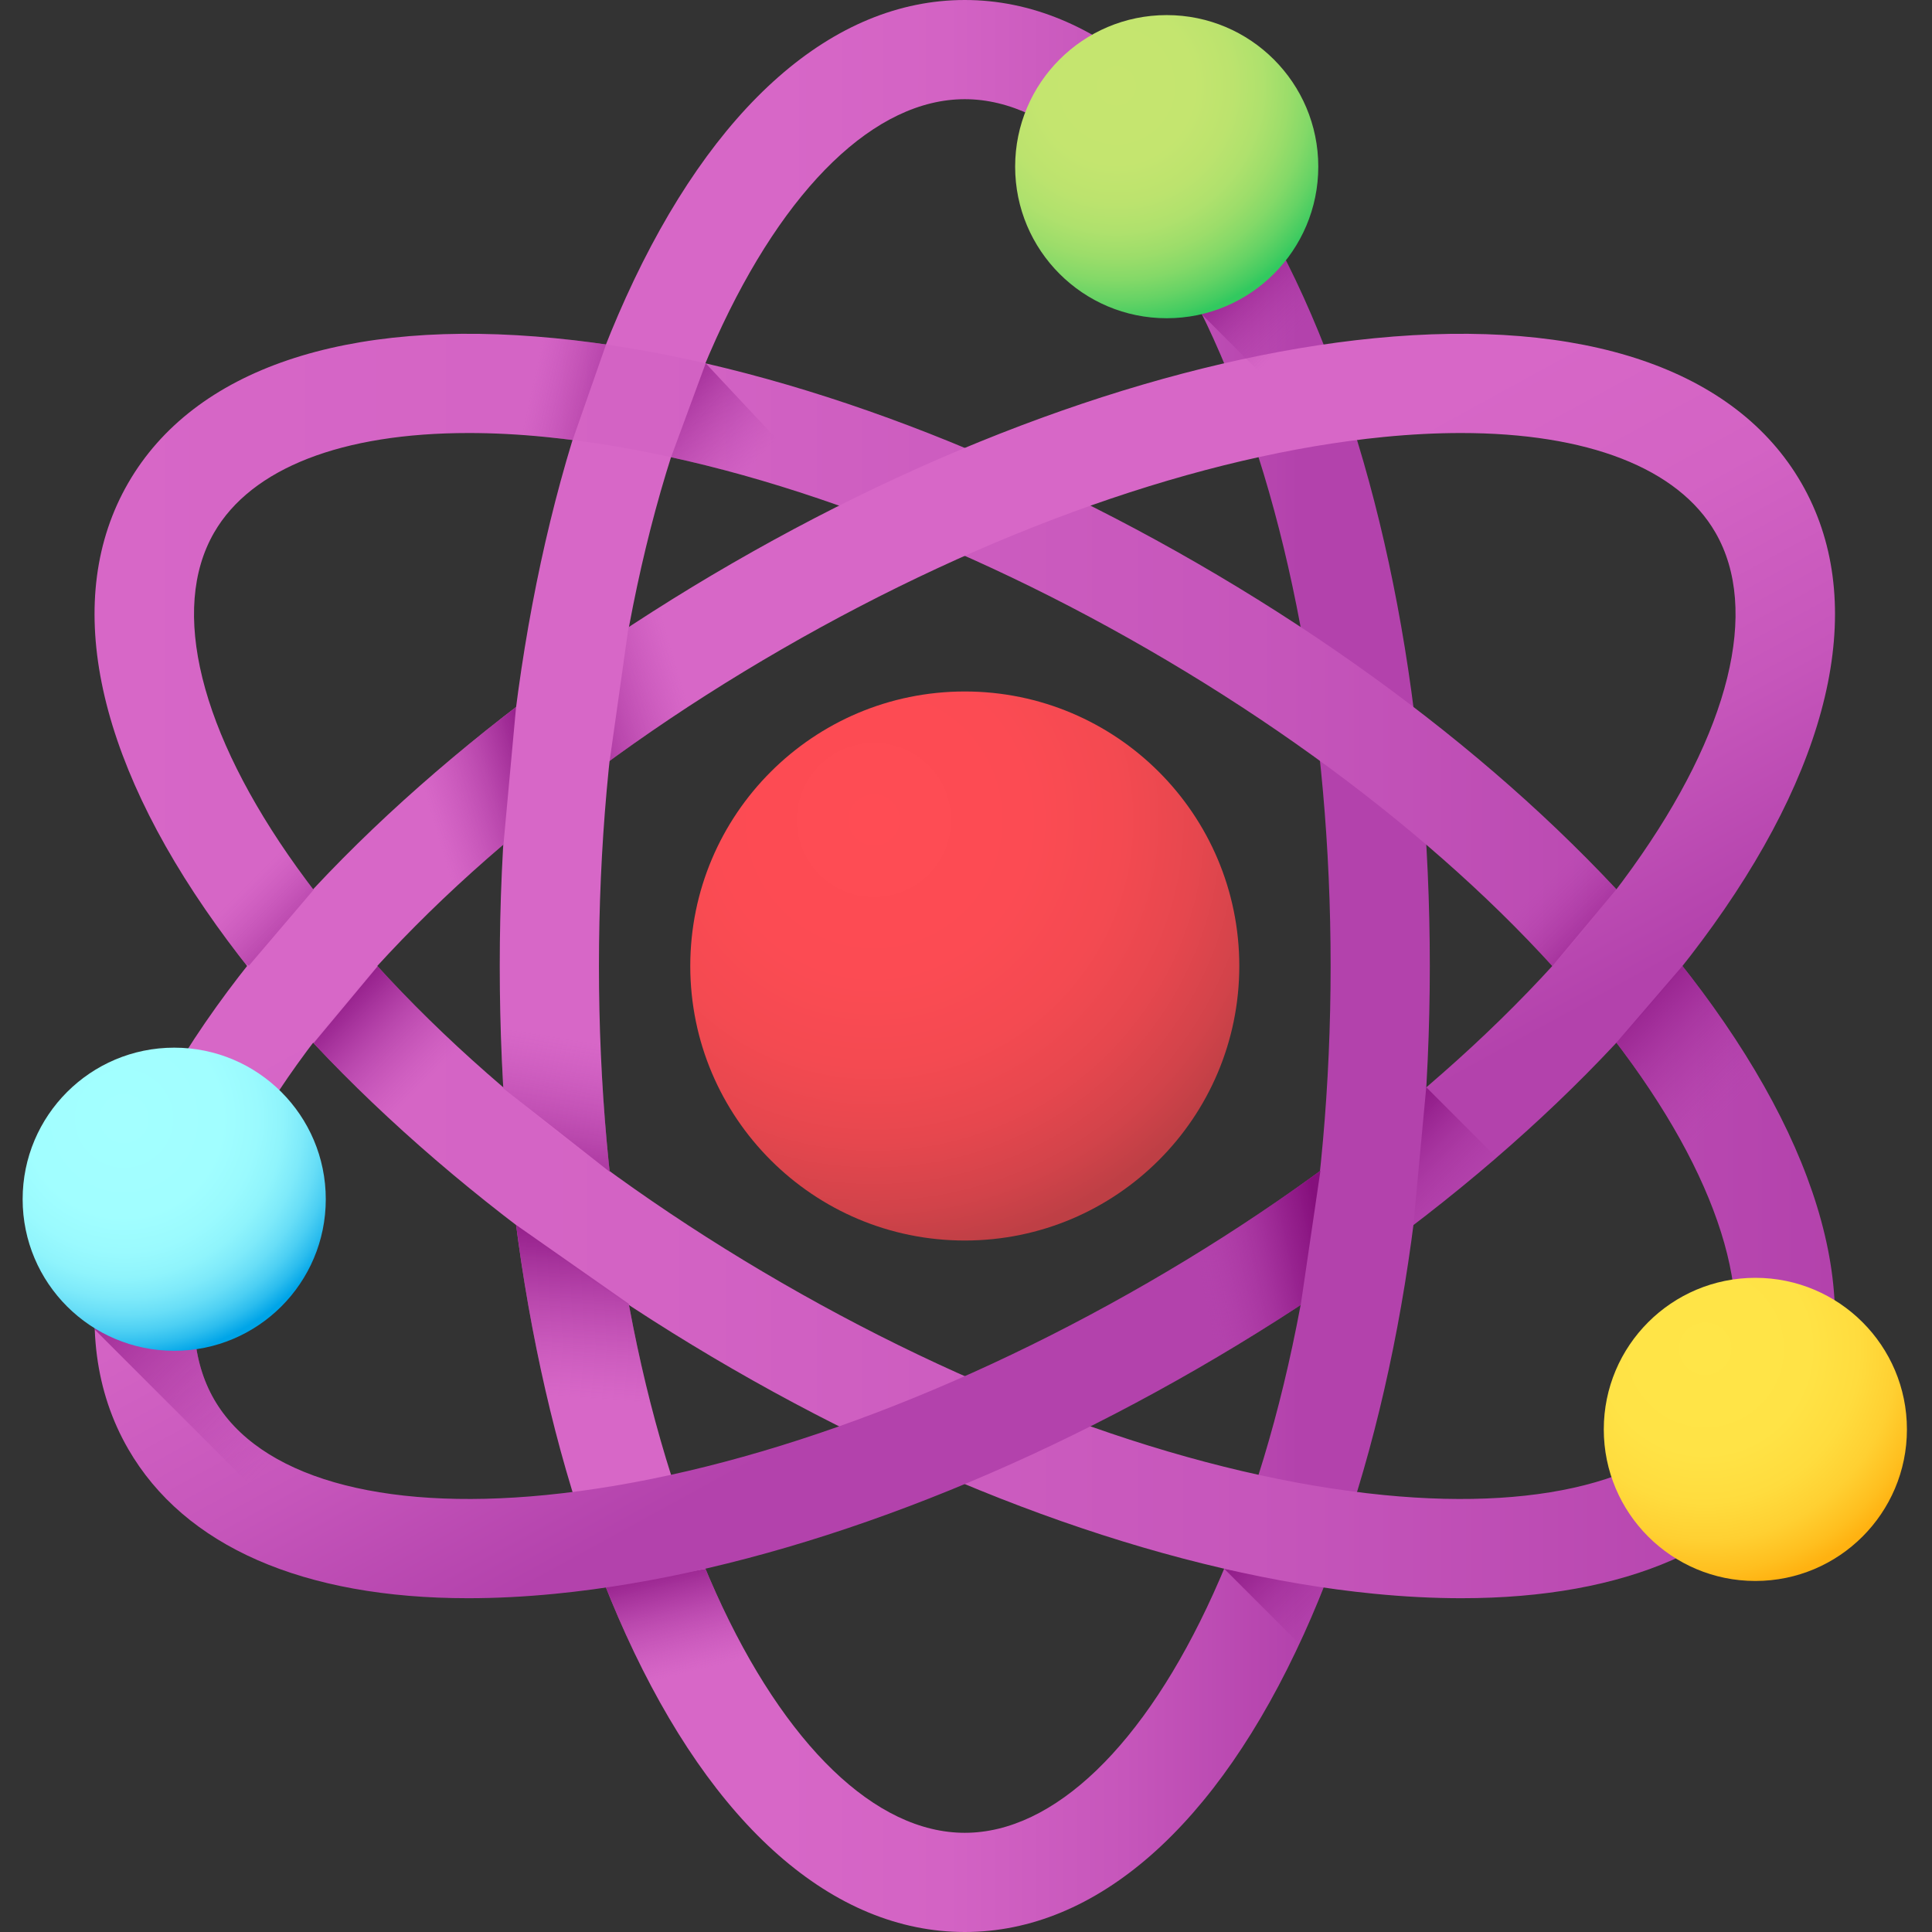 <?xml version="1.0" encoding="UTF-8"?>
<svg xmlns="http://www.w3.org/2000/svg" xmlns:xlink="http://www.w3.org/1999/xlink" height="512pt" viewBox="-6 0 512 512" width="512pt">
  <rect x="-6" y="0" width="512" height="512" fill="#333333" stroke="none"/>
  <radialGradient id="a" cx="225.618" cy="217.296" gradientUnits="userSpaceOnUse" r="115.811">
    <stop offset="0" stop-color="#ff4c54"></stop>
    <stop offset=".353" stop-color="#fc4b53"></stop>
    <stop offset=".564" stop-color="#f44a51"></stop>
    <stop offset=".738" stop-color="#e6474e"></stop>
    <stop offset=".89" stop-color="#d2434a"></stop>
    <stop offset="1" stop-color="#be3f45"></stop>
  </radialGradient>
  <linearGradient id="b">
    <stop offset="0" stop-color="#d767c7"></stop>
    <stop offset=".323" stop-color="#d363c4"></stop>
    <stop offset=".665" stop-color="#c656bb"></stop>
    <stop offset="1" stop-color="#b342ac"></stop>
  </linearGradient>
  <linearGradient id="c" gradientUnits="userSpaceOnUse" x1="200.232" x2="338.328" xlink:href="#b" y1="256" y2="256"></linearGradient>
  <linearGradient id="d">
    <stop offset="0" stop-color="#b342ac" stop-opacity="0"></stop>
    <stop offset=".26" stop-color="#a4319c" stop-opacity=".259"></stop>
    <stop offset=".72" stop-color="#8d1885" stop-opacity=".722"></stop>
    <stop offset="1" stop-color="#850f7c"></stop>
  </linearGradient>
  <linearGradient id="e" gradientUnits="userSpaceOnUse" x1="347.074" x2="319.976" xlink:href="#d" y1="433.706" y2="406.608"></linearGradient>
  <linearGradient id="f" gradientUnits="userSpaceOnUse" x1="19.056" x2="480.299" xlink:href="#b" y1="256" y2="256"></linearGradient>
  <linearGradient id="g" gradientUnits="userSpaceOnUse" x1="182.459" x2="174.545" xlink:href="#d" y1="441.717" y2="408.745"></linearGradient>
  <linearGradient id="h" gradientUnits="userSpaceOnUse" x1="215.314" x2="292.458" xlink:href="#b" y1="193.338" y2="334.011"></linearGradient>
  <linearGradient id="i" gradientUnits="userSpaceOnUse" x1="106.749" x2="80.616" xlink:href="#d" y1="287.037" y2="260.905"></linearGradient>
  <linearGradient id="j" gradientUnits="userSpaceOnUse" x1="62.225" x2="85.811" xlink:href="#d" y1="231.671" y2="255.257"></linearGradient>
  <linearGradient id="k" gradientUnits="userSpaceOnUse" x1="148.131" x2="151.807" xlink:href="#d" y1="370.517" y2="318.401"></linearGradient>
  <linearGradient id="l" gradientUnits="userSpaceOnUse" x1="141.63" x2="132.968" xlink:href="#d" y1="274.736" y2="327.282"></linearGradient>
  <linearGradient id="m" gradientUnits="userSpaceOnUse" x1="109.082" x2="143.119" xlink:href="#d" y1="218.522" y2="208.397"></linearGradient>
  <linearGradient id="n" gradientUnits="userSpaceOnUse" x1="172.831" x2="132.927" xlink:href="#d" y1="174.836" y2="186.592"></linearGradient>
  <linearGradient id="o" gradientUnits="userSpaceOnUse" x1="312.783" x2="345.809" xlink:href="#d" y1="341.235" y2="334.334"></linearGradient>
  <linearGradient id="p" gradientUnits="userSpaceOnUse" x1="383.829" x2="358.494" xlink:href="#d" y1="319.904" y2="294.57"></linearGradient>
  <linearGradient id="q" gradientUnits="userSpaceOnUse" x1="192.956" x2="162.424" xlink:href="#d" y1="123.721" y2="95.946"></linearGradient>
  <linearGradient id="r" gradientUnits="userSpaceOnUse" x1="134.737" x2="169.628" xlink:href="#d" y1="103.556" y2="111.254"></linearGradient>
  <linearGradient id="s" gradientUnits="userSpaceOnUse" x1="449.69" x2="415.326" xlink:href="#d" y1="295.77" y2="261.406"></linearGradient>
  <linearGradient id="t" gradientUnits="userSpaceOnUse" x1="402.668" x2="424.824" xlink:href="#d" y1="234.528" y2="256.684"></linearGradient>
  <radialGradient id="u" cx="445.903" cy="357.435" gradientUnits="userSpaceOnUse" r="63.945">
    <stop offset="0" stop-color="#ffe548"></stop>
    <stop offset=".435" stop-color="#ffe346"></stop>
    <stop offset=".639" stop-color="#ffdc3e"></stop>
    <stop offset=".795" stop-color="#ffd032"></stop>
    <stop offset=".925" stop-color="#ffbf1f"></stop>
    <stop offset="1" stop-color="#ffb211"></stop>
  </radialGradient>
  <linearGradient id="v" gradientUnits="userSpaceOnUse" x1="72.3" x2="13.909" xlink:href="#d" y1="381.441" y2="323.05"></linearGradient>
  <radialGradient id="w" cx="26.883" cy="296.44" gradientUnits="userSpaceOnUse" r="63.945">
    <stop offset="0" stop-color="#a3ffff"></stop>
    <stop offset=".408" stop-color="#a1feff"></stop>
    <stop offset=".554" stop-color="#9afafe"></stop>
    <stop offset=".659" stop-color="#8ff4fc"></stop>
    <stop offset=".744" stop-color="#7eeafa"></stop>
    <stop offset=".816" stop-color="#68def7"></stop>
    <stop offset=".881" stop-color="#4ccff3"></stop>
    <stop offset=".939" stop-color="#2cbdee"></stop>
    <stop offset=".99" stop-color="#08a9e9"></stop>
    <stop offset="1" stop-color="#00a5e8"></stop>
  </radialGradient>
  <linearGradient id="x" gradientUnits="userSpaceOnUse" x1="337.516" x2="315.937" xlink:href="#d" y1="88.287" y2="66.708"></linearGradient>
  <radialGradient id="y" cx="289.908" cy="22.797" gradientUnits="userSpaceOnUse" r="63.945">
    <stop offset="0" stop-color="#c6e56f"></stop>
    <stop offset=".323" stop-color="#c4e56f"></stop>
    <stop offset=".482" stop-color="#bce36e"></stop>
    <stop offset=".606" stop-color="#afe16d"></stop>
    <stop offset=".711" stop-color="#9cdd6a"></stop>
    <stop offset=".804" stop-color="#84d968"></stop>
    <stop offset=".889" stop-color="#66d365"></stop>
    <stop offset=".967" stop-color="#44cc61"></stop>
    <stop offset="1" stop-color="#32c95f"></stop>
  </radialGradient>
  <path d="m322.426 256c0 40.176-32.57 72.75-72.75 72.75-40.176 0-72.746-32.574-72.746-72.75s32.57-72.75 72.746-72.75c40.18 0 72.75 32.574 72.75 72.75zm0 0" fill="url(#a)"></path>
  <path d="m249.676 512c-34.871 0-66.77-28.004-89.816-78.848-21.551-47.539-33.422-110.453-33.422-177.152s11.871-129.613 33.422-177.152c23.047-50.844 54.945-78.848 89.816-78.848 34.871 0 66.77 28.004 89.82 78.848 21.551 47.539 33.418 110.453 33.418 177.152s-11.867 129.613-33.418 177.152c-23.051 50.844-54.949 78.848-89.82 78.848zm0-485.715c-23.594 0-47.605 23.113-65.875 63.418-20.039 44.199-31.074 103.258-31.074 166.297s11.035 122.098 31.074 166.297c18.27 40.305 42.281 63.418 65.875 63.418 23.598 0 47.609-23.113 65.879-63.418 20.039-44.199 31.074-103.258 31.074-166.297s-11.035-122.098-31.074-166.297c-18.27-40.305-42.281-63.418-65.879-63.418zm0 0" fill="url(#c)"></path>
  <path d="m344.695 420.648-26.281-4.922 19.922 19.922c.387-.832.781-1.652 1.164-2.496 1.809-3.992 3.543-8.102 5.215-12.305zm0 0" fill="url(#e)"></path>
  <path d="m381.277 423.543c-7.363 0-15.066-.391-23.09-1.18-51.945-5.105-112.363-26.285-170.129-59.637-57.766-33.352-106.316-75.086-136.707-117.516-32.512-45.387-40.812-87.012-23.375-117.211 17.434-30.199 57.633-43.824 113.191-38.363 51.945 5.105 112.363 26.285 170.129 59.637 57.766 33.352 106.312 75.086 136.707 117.516 32.508 45.387 40.809 87.012 23.375 117.211-14.914 25.836-46.5 39.543-90.102 39.543zm-263.078-308.789c-33.473 0-57.57 9.262-67.461 26.391-11.797 20.438-3.785 52.785 21.98 88.758 28.262 39.453 73.891 78.543 128.484 110.062 54.59 31.516 111.258 51.488 159.555 56.238 44.031 4.324 76.059-4.91 87.859-25.348 11.797-20.434 3.785-52.785-21.98-88.758-28.262-39.453-73.891-78.539-128.48-110.059-54.594-31.52-111.258-51.492-159.559-56.238-7.125-.703-13.938-1.047-20.398-1.047zm0 0" fill="url(#f)"></path>
  <path d="m183.801 422.297c-.902-1.984-1.988-4.477-2.852-6.523l-26.562 4.492.508 1.215c1.594 3.98 3.246 7.879 4.965 11.672 6.723 14.836 14.207 27.707 22.289 38.523l28.902-6.324c-9.859-10.605-19.125-25.125-27.25-43.055zm0 0" fill="url(#g)"></path>
  <path d="m118.078 423.543c-43.609 0-75.188-13.703-90.102-39.543-17.438-30.199-9.137-71.824 23.371-117.211 30.395-42.43 78.945-84.164 136.711-117.516 57.762-33.352 118.184-54.531 170.125-59.637 55.566-5.457 95.762 8.164 113.195 38.363s9.133 71.828-23.375 117.211c-30.395 42.434-78.941 84.168-136.707 117.516-57.766 33.352-118.184 54.531-170.129 59.637-8.023.789-15.73 1.18-23.09 1.18zm263.078-308.789c-6.465 0-13.27.344-20.398 1.043-48.297 4.75-104.965 24.723-159.555 56.238-54.594 31.52-100.223 70.609-128.484 110.062-25.766 35.973-33.777 68.32-21.98 88.758 11.801 20.438 43.82 29.672 87.859 25.344 48.297-4.746 104.965-24.719 159.555-56.238 54.594-31.52 100.223-70.605 128.484-110.059 25.766-35.973 33.777-68.324 21.977-88.758-9.887-17.129-33.988-26.391-67.457-26.391zm0 0" fill="url(#h)"></path>
  <path d="m94.102 256.133-.086.004-16.891 20.27.086.16c15.414 16.508 33.344 32.602 53.215 47.809l-3.59-36.387-.441-.68c-11.797-10.148-22.617-20.59-32.293-31.176zm0 0" fill="url(#i)"></path>
  <path d="m72.719 229.902c-8.586-11.984-15.188-23.562-19.754-34.438l-19.828 19.824c4.844 9.73 10.91 19.73 18.211 29.922 2.453 3.426 5.039 6.848 7.727 10.258l.895.445 17.125-20.102c-1.496-1.969-2.965-3.938-4.375-5.91zm0 0" fill="url(#j)"></path>
  <path d="m160.625 345.52-29.852-20.902c2.43 18.758 5.848 36.809 10.207 53.84h27.184c-2.91-10.539-5.43-21.547-7.539-32.938zm0 0" fill="url(#k)"></path>
  <path d="m152.727 256c0-3.348.039-6.684.098-10.008h-26.289c-.059 3.328-.098 6.66-.098 10.008 0 10.93.324 21.754.953 32.426l28.168 22.105.008-.035c-1.871-17.633-2.84-35.891-2.84-54.496zm0 0" fill="url(#l)"></path>
  <path d="m86.496 225.848 18.574 18.574c6.988-6.973 14.449-13.859 22.348-20.609l3.344-36.445c-16.137 12.328-30.988 25.238-44.266 38.48zm0 0" fill="url(#m)"></path>
  <path d="m160.566 166.234-4.996 35.375.07-.02c10.992-7.996 22.57-15.715 34.637-23.066v-30.516c-.738.422-1.48.84-2.219 1.266-9.422 5.441-18.598 11.105-27.492 16.961zm0 0" fill="url(#n)"></path>
  <path d="m338.707 345.82 5.219-35.562c-13.18 9.594-27.199 18.789-41.895 27.438v30.258c3.094-1.711 6.184-3.445 9.266-5.227 9.395-5.422 18.539-11.07 27.41-16.906zm0 0" fill="url(#o)"></path>
  <path d="m371.992 288.141c-.008.008-.016.012-.023.02l-3.398 36.414.176-.059c7.582-5.797 14.883-11.723 21.867-17.75zm0 0" fill="url(#p)"></path>
  <path d="m181.047 96.309c-.016-.004-.027-.008-.043-.008l-9.141 24.793.082.094c14.406 3.172 29.285 7.469 44.406 12.812zm0 0" fill="url(#q)"></path>
  <path d="m110.797 114.918c2.414-.105 4.879-.164 7.402-.164 6.461 0 13.273.344 20.398 1.043 2.363.234 4.754.512 7.16.82l8.848-25.32c-4.535-.664-9.02-1.227-13.438-1.66-10.715-1.051-20.852-1.387-30.371-1.039zm0 0" fill="url(#r)"></path>
  <path d="m448.004 266.789c-2.582-3.605-5.305-7.203-8.145-10.793h-.004l-17.496 20.324c1.461 1.926 2.895 3.852 4.273 5.777 11.102 15.496 18.895 30.312 23.242 43.801h27.363c-4.602-18.434-14.383-38.375-29.234-59.109zm0 0" fill="url(#s)"></path>
  <path d="m381.68 232.414c8.504 7.742 16.434 15.629 23.707 23.598l16.957-20.336-.023-.051c-6.863-7.363-14.234-14.641-22.047-21.801zm0 0" fill="url(#t)"></path>
  <path d="m499.355 378.805c0 22.184-17.984 40.168-40.168 40.168s-40.168-17.984-40.168-40.168c0-22.184 17.984-40.168 40.168-40.168s40.168 17.984 40.168 40.168zm0 0" fill="url(#u)"></path>
  <path d="m112.098 423.441v-26.309c-30.293-1.07-52.082-10.207-61.359-26.277-5.746-9.953-6.777-22.742-3.363-37.395h-26.871c-1.145 6.523-1.617 12.84-1.387 18.902l68.645 68.645c7.578 1.367 15.711 2.18 24.336 2.434zm0 0" fill="url(#v)"></path>
  <path d="m80.336 317.809c0 22.188-17.984 40.168-40.168 40.168-22.184 0-40.168-17.98-40.168-40.168 0-22.184 17.984-40.168 40.168-40.168 22.184 0 40.168 17.984 40.168 40.168zm0 0" fill="url(#w)"></path>
  <path d="m312.57 83.391 15.324 15.324h19.715c-2.531-6.875-5.23-13.512-8.113-19.867-2.766-6.102-5.66-11.867-8.672-17.301h-21.121c-2.855 0-5.57 1.23-7.449 3.379 3.582 5.605 7.031 11.77 10.316 18.465zm0 0" fill="url(#x)"></path>
  <path d="m343.359 44.168c0 22.184-17.984 40.168-40.168 40.168s-40.168-17.984-40.168-40.168c0-22.184 17.984-40.168 40.168-40.168s40.168 17.984 40.168 40.168zm0 0" fill="url(#y)"></path>
</svg>
